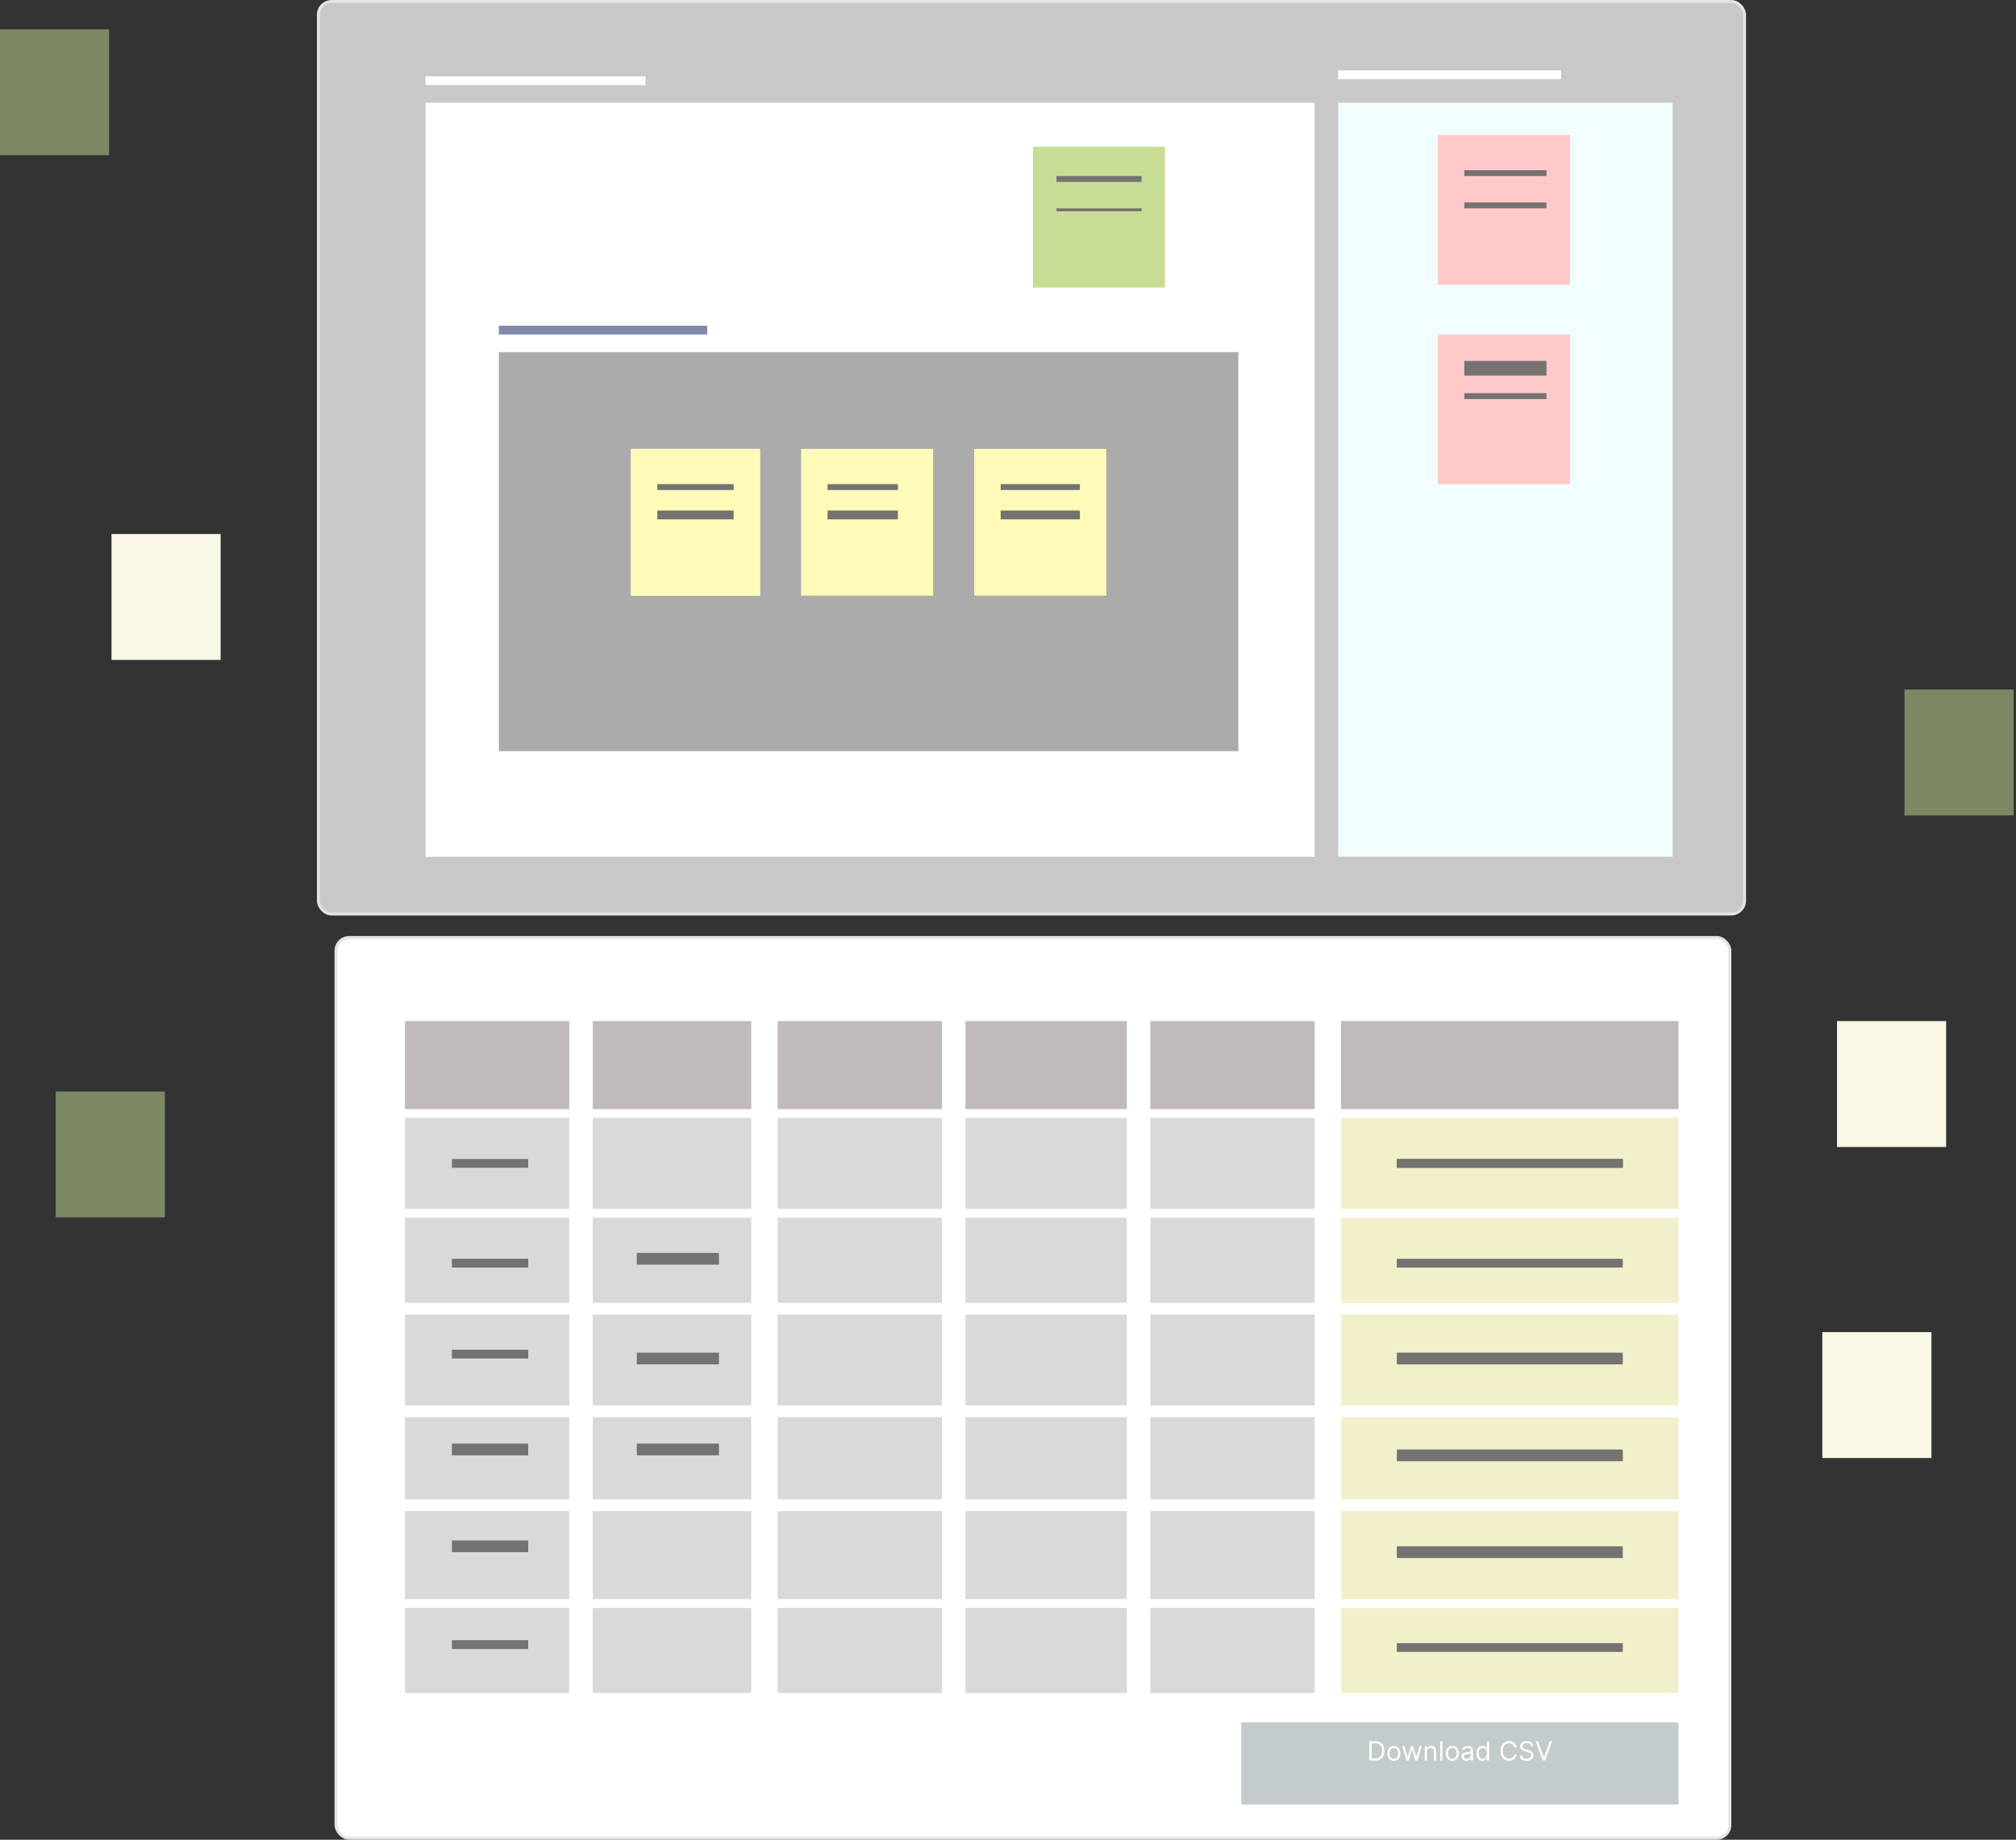 <svg width="687" height="627" viewBox="0 0 687 627" fill="none" xmlns="http://www.w3.org/2000/svg">
<rect x="0" y="0" width="687" height="627" fill="#333333" stroke="none"/>
<rect x="621" y="454" width="37.187" height="42.908" fill="#F9F8E7"/>
<rect x="19" y="372" width="37.187" height="42.908" fill="#C7DD94" fill-opacity="0.5"/>
<rect y="10" width="37.187" height="42.908" fill="#C7DD94" fill-opacity="0.5"/>
<rect x="108.5" y="0.5" width="486" height="311" rx="4.5" fill="#C8C8C8" stroke="#E7E2E2"/>
<rect x="145" y="35" width="303" height="257" fill="white"/>
<rect x="456" y="35" width="114" height="257" fill="#F1FDFF"/>
<rect x="170" y="120" width="252" height="136" fill="#ACABAB"/>
<rect x="170" y="111" width="71" height="3" fill="#8089A9"/>
<rect x="456" y="24" width="76" height="3" fill="white"/>
<rect x="145" y="26" width="75" height="3" fill="#FCFDFF"/>
<rect x="215" y="153" width="44" height="50" fill="#ECECEC"/>
<rect x="224" y="165" width="26" height="2" fill="#757272"/>
<rect x="224" y="174" width="26" height="3" fill="#757272"/>
<rect x="215" y="153" width="44" height="50" fill="#FEFBB9"/>
<rect x="224" y="165" width="26" height="2" fill="#757272"/>
<rect x="224" y="174" width="26" height="3" fill="#757272"/>
<rect x="273" y="153" width="45" height="50" fill="#FEFBB9"/>
<rect x="282" y="165" width="24" height="2" fill="#757272"/>
<rect x="282" y="174" width="24" height="3" fill="#757272"/>
<rect x="490" y="114" width="45" height="51" fill="#FFC9C9"/>
<rect x="499" y="123" width="28" height="5" fill="#757272"/>
<rect x="499" y="134" width="28" height="2" fill="#757272"/>
<rect x="490" y="46" width="45" height="51" fill="#FFC9C9"/>
<rect x="499" y="58" width="28" height="2" fill="#757272"/>
<rect x="499" y="69" width="28" height="2" fill="#757272"/>
<rect x="352" y="50" width="45" height="48" fill="#C7DD94"/>
<rect x="360" y="60" width="29" height="2" fill="#757272"/>
<rect x="360" y="71" width="29" height="1" fill="#757272"/>
<rect x="332" y="153" width="45" height="50" fill="#FEFBB9"/>
<rect x="341" y="165" width="27" height="2" fill="#757272"/>
<rect x="341" y="174" width="27" height="3" fill="#757272"/>
<rect x="114.5" y="319.5" width="475" height="307" rx="4.5" fill="white" stroke="#E7E2E2"/>
<rect x="138" y="381" width="56" height="31" fill="#D9D9D9"/>
<rect x="138" y="483" width="56" height="28" fill="#D9D9D9"/>
<rect x="138" y="448" width="56" height="31" fill="#D9D9D9"/>
<rect x="138" y="415" width="56" height="29" fill="#D9D9D9"/>
<rect x="392" y="381" width="56" height="31" fill="#D9D9D9"/>
<rect x="392" y="483" width="56" height="28" fill="#D9D9D9"/>
<rect x="392" y="448" width="56" height="31" fill="#D9D9D9"/>
<rect x="392" y="415" width="56" height="29" fill="#D9D9D9"/>
<rect x="329" y="381" width="55" height="31" fill="#D9D9D9"/>
<rect x="329" y="483" width="55" height="28" fill="#D9D9D9"/>
<rect x="329" y="448" width="55" height="31" fill="#D9D9D9"/>
<rect x="329" y="415" width="55" height="29" fill="#D9D9D9"/>
<rect x="265" y="381" width="56" height="31" fill="#D9D9D9"/>
<rect x="265" y="483" width="56" height="28" fill="#D9D9D9"/>
<rect x="265" y="448" width="56" height="31" fill="#D9D9D9"/>
<rect x="265" y="415" width="56" height="29" fill="#D9D9D9"/>
<rect x="202" y="381" width="54" height="31" fill="#D9D9D9"/>
<rect x="138" y="348" width="56" height="30" fill="#C0BABA"/>
<rect x="392" y="348" width="56" height="30" fill="#C0BABA"/>
<rect x="457" y="381" width="115" height="31" fill="#F1F0CA"/>
<rect x="457" y="483" width="115" height="28" fill="#F1F0CA"/>
<rect x="457" y="448" width="115" height="31" fill="#F1F0CA"/>
<rect x="457" y="415" width="115" height="29" fill="#F1F0CA"/>
<rect x="457" y="348" width="115" height="30" fill="#C0BABA"/>
<rect x="329" y="348" width="55" height="30" fill="#C0BABA"/>
<rect x="265" y="348" width="56" height="30" fill="#C0BABA"/>
<rect x="202" y="348" width="54" height="30" fill="#C0BABA"/>
<rect x="202" y="483" width="54" height="28" fill="#D9D9D9"/>
<rect x="202" y="448" width="54" height="31" fill="#D9D9D9"/>
<rect x="202" y="415" width="54" height="29" fill="#D9D9D9"/>
<rect x="154" y="460" width="26" height="3" fill="#757272"/>
<rect x="476" y="395" width="77" height="3" fill="#757272"/>
<rect x="476" y="395" width="77" height="3" fill="#757272"/>
<rect x="476" y="494" width="77" height="4" fill="#757272"/>
<rect x="476" y="461" width="77" height="4" fill="#757272"/>
<rect x="476" y="429" width="77" height="3" fill="#757272"/>
<rect x="154" y="492" width="26" height="4" fill="#757272"/>
<rect x="154" y="429" width="26" height="3" fill="#757272"/>
<rect x="154" y="395" width="26" height="3" fill="#757272"/>
<rect x="217" y="461" width="28" height="4" fill="#757272"/>
<rect x="217" y="492" width="28" height="4" fill="#757272"/>
<rect x="138" y="515" width="56" height="30" fill="#D9D9D9"/>
<rect x="392" y="515" width="56" height="30" fill="#D9D9D9"/>
<rect x="329" y="515" width="55" height="30" fill="#D9D9D9"/>
<rect x="265" y="515" width="56" height="30" fill="#D9D9D9"/>
<rect x="457" y="515" width="115" height="30" fill="#F1F0CA"/>
<rect x="202" y="515" width="54" height="30" fill="#D9D9D9"/>
<rect x="476" y="527" width="77" height="4" fill="#757272"/>
<rect x="154" y="525" width="26" height="4" fill="#757272"/>
<rect x="138" y="548" width="56" height="29" fill="#D9D9D9"/>
<rect x="392" y="548" width="56" height="29" fill="#D9D9D9"/>
<rect x="329" y="548" width="55" height="29" fill="#D9D9D9"/>
<rect x="265" y="548" width="56" height="29" fill="#D9D9D9"/>
<rect x="457" y="548" width="115" height="29" fill="#F1F0CA"/>
<rect x="423" y="587" width="149" height="28" fill="#C4CBCD"/>
<rect x="202" y="548" width="54" height="29" fill="#D9D9D9"/>
<rect x="476" y="560" width="77" height="3" fill="#757272"/>
<rect x="154" y="559" width="26" height="3" fill="#757272"/>
<rect x="217" y="427" width="28" height="4" fill="#757272"/>
<path d="M468.654 600H466.634V593.455H468.744C469.379 593.455 469.922 593.586 470.374 593.848C470.825 594.108 471.172 594.482 471.412 594.969C471.653 595.455 471.774 596.037 471.774 596.714C471.774 597.396 471.652 597.983 471.409 598.475C471.166 598.966 470.813 599.343 470.348 599.607C469.884 599.869 469.319 600 468.654 600ZM467.427 599.297H468.603C469.144 599.297 469.593 599.192 469.949 598.984C470.305 598.775 470.57 598.478 470.744 598.092C470.919 597.706 471.007 597.247 471.007 596.714C471.007 596.186 470.92 595.731 470.748 595.35C470.575 594.966 470.317 594.672 469.974 594.468C469.631 594.261 469.204 594.158 468.693 594.158H467.427V599.297ZM474.995 600.102C474.552 600.102 474.163 599.997 473.829 599.786C473.496 599.575 473.236 599.28 473.049 598.901C472.863 598.521 472.771 598.078 472.771 597.571C472.771 597.06 472.863 596.613 473.049 596.232C473.236 595.85 473.496 595.554 473.829 595.343C474.163 595.132 474.552 595.027 474.995 595.027C475.438 595.027 475.826 595.132 476.159 595.343C476.493 595.554 476.753 595.85 476.938 596.232C477.126 596.613 477.22 597.06 477.22 597.571C477.22 598.078 477.126 598.521 476.938 598.901C476.753 599.28 476.493 599.575 476.159 599.786C475.826 599.997 475.438 600.102 474.995 600.102ZM474.995 599.425C475.332 599.425 475.609 599.338 475.826 599.166C476.044 598.993 476.204 598.766 476.309 598.485C476.413 598.204 476.465 597.899 476.465 597.571C476.465 597.243 476.413 596.937 476.309 596.654C476.204 596.37 476.044 596.141 475.826 595.967C475.609 595.792 475.332 595.705 474.995 595.705C474.659 595.705 474.382 595.792 474.164 595.967C473.947 596.141 473.786 596.37 473.682 596.654C473.577 596.937 473.525 597.243 473.525 597.571C473.525 597.899 473.577 598.204 473.682 598.485C473.786 598.766 473.947 598.993 474.164 599.166C474.382 599.338 474.659 599.425 474.995 599.425ZM479.316 600L477.82 595.091H478.613L479.674 598.849H479.725L480.774 595.091H481.579L482.615 598.837H482.666L483.727 595.091H484.519L483.024 600H482.282L481.208 596.229H481.132L480.058 600H479.316ZM486.271 597.047V600H485.517V595.091H486.245V595.858H486.309C486.424 595.609 486.599 595.408 486.833 595.257C487.068 595.104 487.37 595.027 487.741 595.027C488.073 595.027 488.364 595.095 488.613 595.232C488.863 595.366 489.057 595.57 489.195 595.845C489.334 596.118 489.403 596.463 489.403 596.881V600H488.649V596.932C488.649 596.546 488.548 596.246 488.348 596.031C488.148 595.813 487.873 595.705 487.524 595.705C487.283 595.705 487.068 595.757 486.878 595.861C486.691 595.966 486.542 596.118 486.434 596.318C486.325 596.518 486.271 596.761 486.271 597.047ZM491.535 593.455V600H490.781V593.455H491.535ZM494.911 600.102C494.468 600.102 494.079 599.997 493.745 599.786C493.412 599.575 493.152 599.28 492.965 598.901C492.779 598.521 492.687 598.078 492.687 597.571C492.687 597.06 492.779 596.613 492.965 596.232C493.152 595.85 493.412 595.554 493.745 595.343C494.079 595.132 494.468 595.027 494.911 595.027C495.354 595.027 495.742 595.132 496.075 595.343C496.409 595.554 496.669 595.85 496.854 596.232C497.042 596.613 497.136 597.06 497.136 597.571C497.136 598.078 497.042 598.521 496.854 598.901C496.669 599.28 496.409 599.575 496.075 599.786C495.742 599.997 495.354 600.102 494.911 600.102ZM494.911 599.425C495.248 599.425 495.525 599.338 495.742 599.166C495.96 598.993 496.12 598.766 496.225 598.485C496.329 598.204 496.381 597.899 496.381 597.571C496.381 597.243 496.329 596.937 496.225 596.654C496.12 596.37 495.96 596.141 495.742 595.967C495.525 595.792 495.248 595.705 494.911 595.705C494.575 595.705 494.298 595.792 494.08 595.967C493.863 596.141 493.702 596.37 493.598 596.654C493.493 596.937 493.441 597.243 493.441 597.571C493.441 597.899 493.493 598.204 493.598 598.485C493.702 598.766 493.863 598.993 494.08 599.166C494.298 599.338 494.575 599.425 494.911 599.425ZM499.732 600.115C499.421 600.115 499.138 600.056 498.885 599.939C498.631 599.82 498.43 599.648 498.281 599.425C498.131 599.199 498.057 598.926 498.057 598.607C498.057 598.325 498.112 598.097 498.223 597.923C498.334 597.746 498.482 597.607 498.667 597.507C498.853 597.407 499.057 597.332 499.281 597.283C499.507 597.232 499.734 597.192 499.962 597.162C500.26 597.124 500.502 597.095 500.687 597.076C500.875 597.054 501.011 597.019 501.096 596.97C501.184 596.921 501.227 596.836 501.227 596.714V596.689C501.227 596.374 501.141 596.129 500.968 595.954C500.798 595.779 500.539 595.692 500.192 595.692C499.832 595.692 499.549 595.771 499.345 595.928C499.14 596.086 498.997 596.254 498.913 596.433L498.198 596.178C498.325 595.879 498.496 595.647 498.709 595.481C498.924 595.312 499.158 595.195 499.412 595.129C499.668 595.061 499.919 595.027 500.166 595.027C500.324 595.027 500.505 595.046 500.71 595.085C500.916 595.121 501.116 595.196 501.307 595.311C501.501 595.426 501.662 595.6 501.79 595.832C501.918 596.065 501.982 596.376 501.982 596.766V600H501.227V599.335H501.189C501.138 599.442 501.053 599.556 500.933 599.677C500.814 599.799 500.655 599.902 500.457 599.987C500.259 600.072 500.017 600.115 499.732 600.115ZM499.847 599.438C500.145 599.438 500.396 599.379 500.601 599.262C500.808 599.145 500.963 598.993 501.068 598.808C501.174 598.623 501.227 598.428 501.227 598.223V597.533C501.195 597.571 501.125 597.606 501.016 597.638C500.91 597.668 500.786 597.695 500.646 597.718C500.507 597.739 500.372 597.759 500.24 597.776C500.11 597.79 500.004 597.803 499.923 597.814C499.727 597.839 499.544 597.881 499.374 597.939C499.205 597.994 499.069 598.078 498.965 598.191C498.862 598.302 498.811 598.453 498.811 598.645C498.811 598.907 498.908 599.105 499.102 599.239C499.298 599.371 499.546 599.438 499.847 599.438ZM505.212 600.102C504.803 600.102 504.442 599.999 504.129 599.792C503.815 599.583 503.57 599.289 503.393 598.91C503.217 598.529 503.128 598.078 503.128 597.558C503.128 597.043 503.217 596.595 503.393 596.216C503.57 595.837 503.816 595.544 504.132 595.337C504.447 595.13 504.811 595.027 505.225 595.027C505.544 595.027 505.797 595.08 505.982 595.187C506.17 595.291 506.313 595.411 506.411 595.545C506.511 595.677 506.588 595.786 506.644 595.871H506.708V593.455H507.462V600H506.733V599.246H506.644C506.588 599.335 506.51 599.448 506.407 599.585C506.305 599.719 506.159 599.839 505.969 599.946C505.78 600.05 505.527 600.102 505.212 600.102ZM505.314 599.425C505.617 599.425 505.873 599.346 506.081 599.188C506.29 599.028 506.449 598.808 506.558 598.527C506.666 598.243 506.721 597.916 506.721 597.545C506.721 597.179 506.667 596.858 506.561 596.583C506.454 596.306 506.297 596.091 506.088 595.938C505.879 595.782 505.621 595.705 505.314 595.705C504.995 595.705 504.728 595.787 504.515 595.951C504.304 596.113 504.146 596.333 504.039 596.612C503.935 596.889 503.882 597.2 503.882 597.545C503.882 597.895 503.936 598.212 504.042 598.498C504.151 598.781 504.311 599.007 504.522 599.175C504.735 599.342 504.999 599.425 505.314 599.425ZM516.849 595.5H516.056C516.009 595.272 515.927 595.072 515.81 594.899C515.695 594.727 515.554 594.582 515.388 594.464C515.224 594.345 515.042 594.256 514.842 594.196C514.641 594.136 514.433 594.107 514.215 594.107C513.819 594.107 513.46 594.207 513.138 594.407C512.819 594.607 512.564 594.902 512.374 595.292C512.187 595.682 512.093 596.161 512.093 596.727C512.093 597.294 512.187 597.772 512.374 598.162C512.564 598.552 512.819 598.847 513.138 599.048C513.46 599.248 513.819 599.348 514.215 599.348C514.433 599.348 514.641 599.318 514.842 599.259C515.042 599.199 515.224 599.11 515.388 598.993C515.554 598.874 515.695 598.728 515.81 598.555C515.927 598.381 516.009 598.18 516.056 597.955H516.849C516.789 598.289 516.68 598.588 516.523 598.853C516.365 599.117 516.169 599.342 515.935 599.527C515.7 599.71 515.437 599.85 515.145 599.946C514.855 600.042 514.545 600.089 514.215 600.089C513.657 600.089 513.161 599.953 512.726 599.68C512.291 599.408 511.949 599.02 511.7 598.517C511.451 598.014 511.326 597.418 511.326 596.727C511.326 596.037 511.451 595.44 511.7 594.938C511.949 594.435 512.291 594.047 512.726 593.774C513.161 593.501 513.657 593.365 514.215 593.365C514.545 593.365 514.855 593.413 515.145 593.509C515.437 593.605 515.7 593.745 515.935 593.931C516.169 594.114 516.365 594.338 516.523 594.602C516.68 594.864 516.789 595.163 516.849 595.5ZM521.709 595.091C521.671 594.767 521.515 594.516 521.242 594.337C520.97 594.158 520.635 594.068 520.239 594.068C519.949 594.068 519.696 594.115 519.478 594.209C519.263 594.303 519.095 594.431 518.973 594.596C518.854 594.76 518.794 594.946 518.794 595.155C518.794 595.33 518.836 595.48 518.919 595.605C519.004 595.729 519.113 595.832 519.245 595.915C519.377 595.996 519.516 596.064 519.66 596.117C519.805 596.168 519.938 596.21 520.06 596.241L520.725 596.42C520.895 596.465 521.085 596.527 521.294 596.606C521.505 596.685 521.706 596.792 521.898 596.929C522.092 597.063 522.251 597.235 522.377 597.446C522.503 597.657 522.566 597.916 522.566 598.223C522.566 598.577 522.473 598.896 522.288 599.182C522.104 599.467 521.836 599.694 521.482 599.863C521.131 600.031 520.703 600.115 520.201 600.115C519.732 600.115 519.326 600.039 518.983 599.888C518.642 599.737 518.373 599.526 518.177 599.255C517.984 598.985 517.874 598.67 517.848 598.312H518.666C518.688 598.56 518.771 598.764 518.916 598.926C519.063 599.086 519.248 599.205 519.472 599.284C519.698 599.361 519.941 599.399 520.201 599.399C520.503 599.399 520.775 599.35 521.016 599.252C521.256 599.152 521.447 599.013 521.588 598.837C521.728 598.658 521.799 598.449 521.799 598.21C521.799 597.993 521.738 597.816 521.616 597.68C521.495 597.543 521.335 597.433 521.137 597.347C520.939 597.262 520.725 597.187 520.495 597.124L519.689 596.893C519.178 596.746 518.773 596.537 518.475 596.264C518.176 595.991 518.027 595.634 518.027 595.193C518.027 594.827 518.126 594.507 518.324 594.234C518.525 593.96 518.793 593.746 519.13 593.595C519.469 593.442 519.847 593.365 520.264 593.365C520.686 593.365 521.061 593.441 521.389 593.592C521.718 593.741 521.978 593.946 522.169 594.206C522.363 594.466 522.465 594.761 522.476 595.091H521.709ZM524.137 593.455L526.08 598.964H526.157L528.1 593.455H528.931L526.528 600H525.71L523.306 593.455H524.137Z" fill="white"/>
<rect x="649" y="235" width="37.187" height="42.908" fill="#C7DD94" fill-opacity="0.5"/>
<rect x="626" y="348" width="37.187" height="42.908" fill="#F9F8E7"/>
<rect x="38" y="182" width="37.187" height="42.908" fill="#F9F8E7"/>
</svg>
